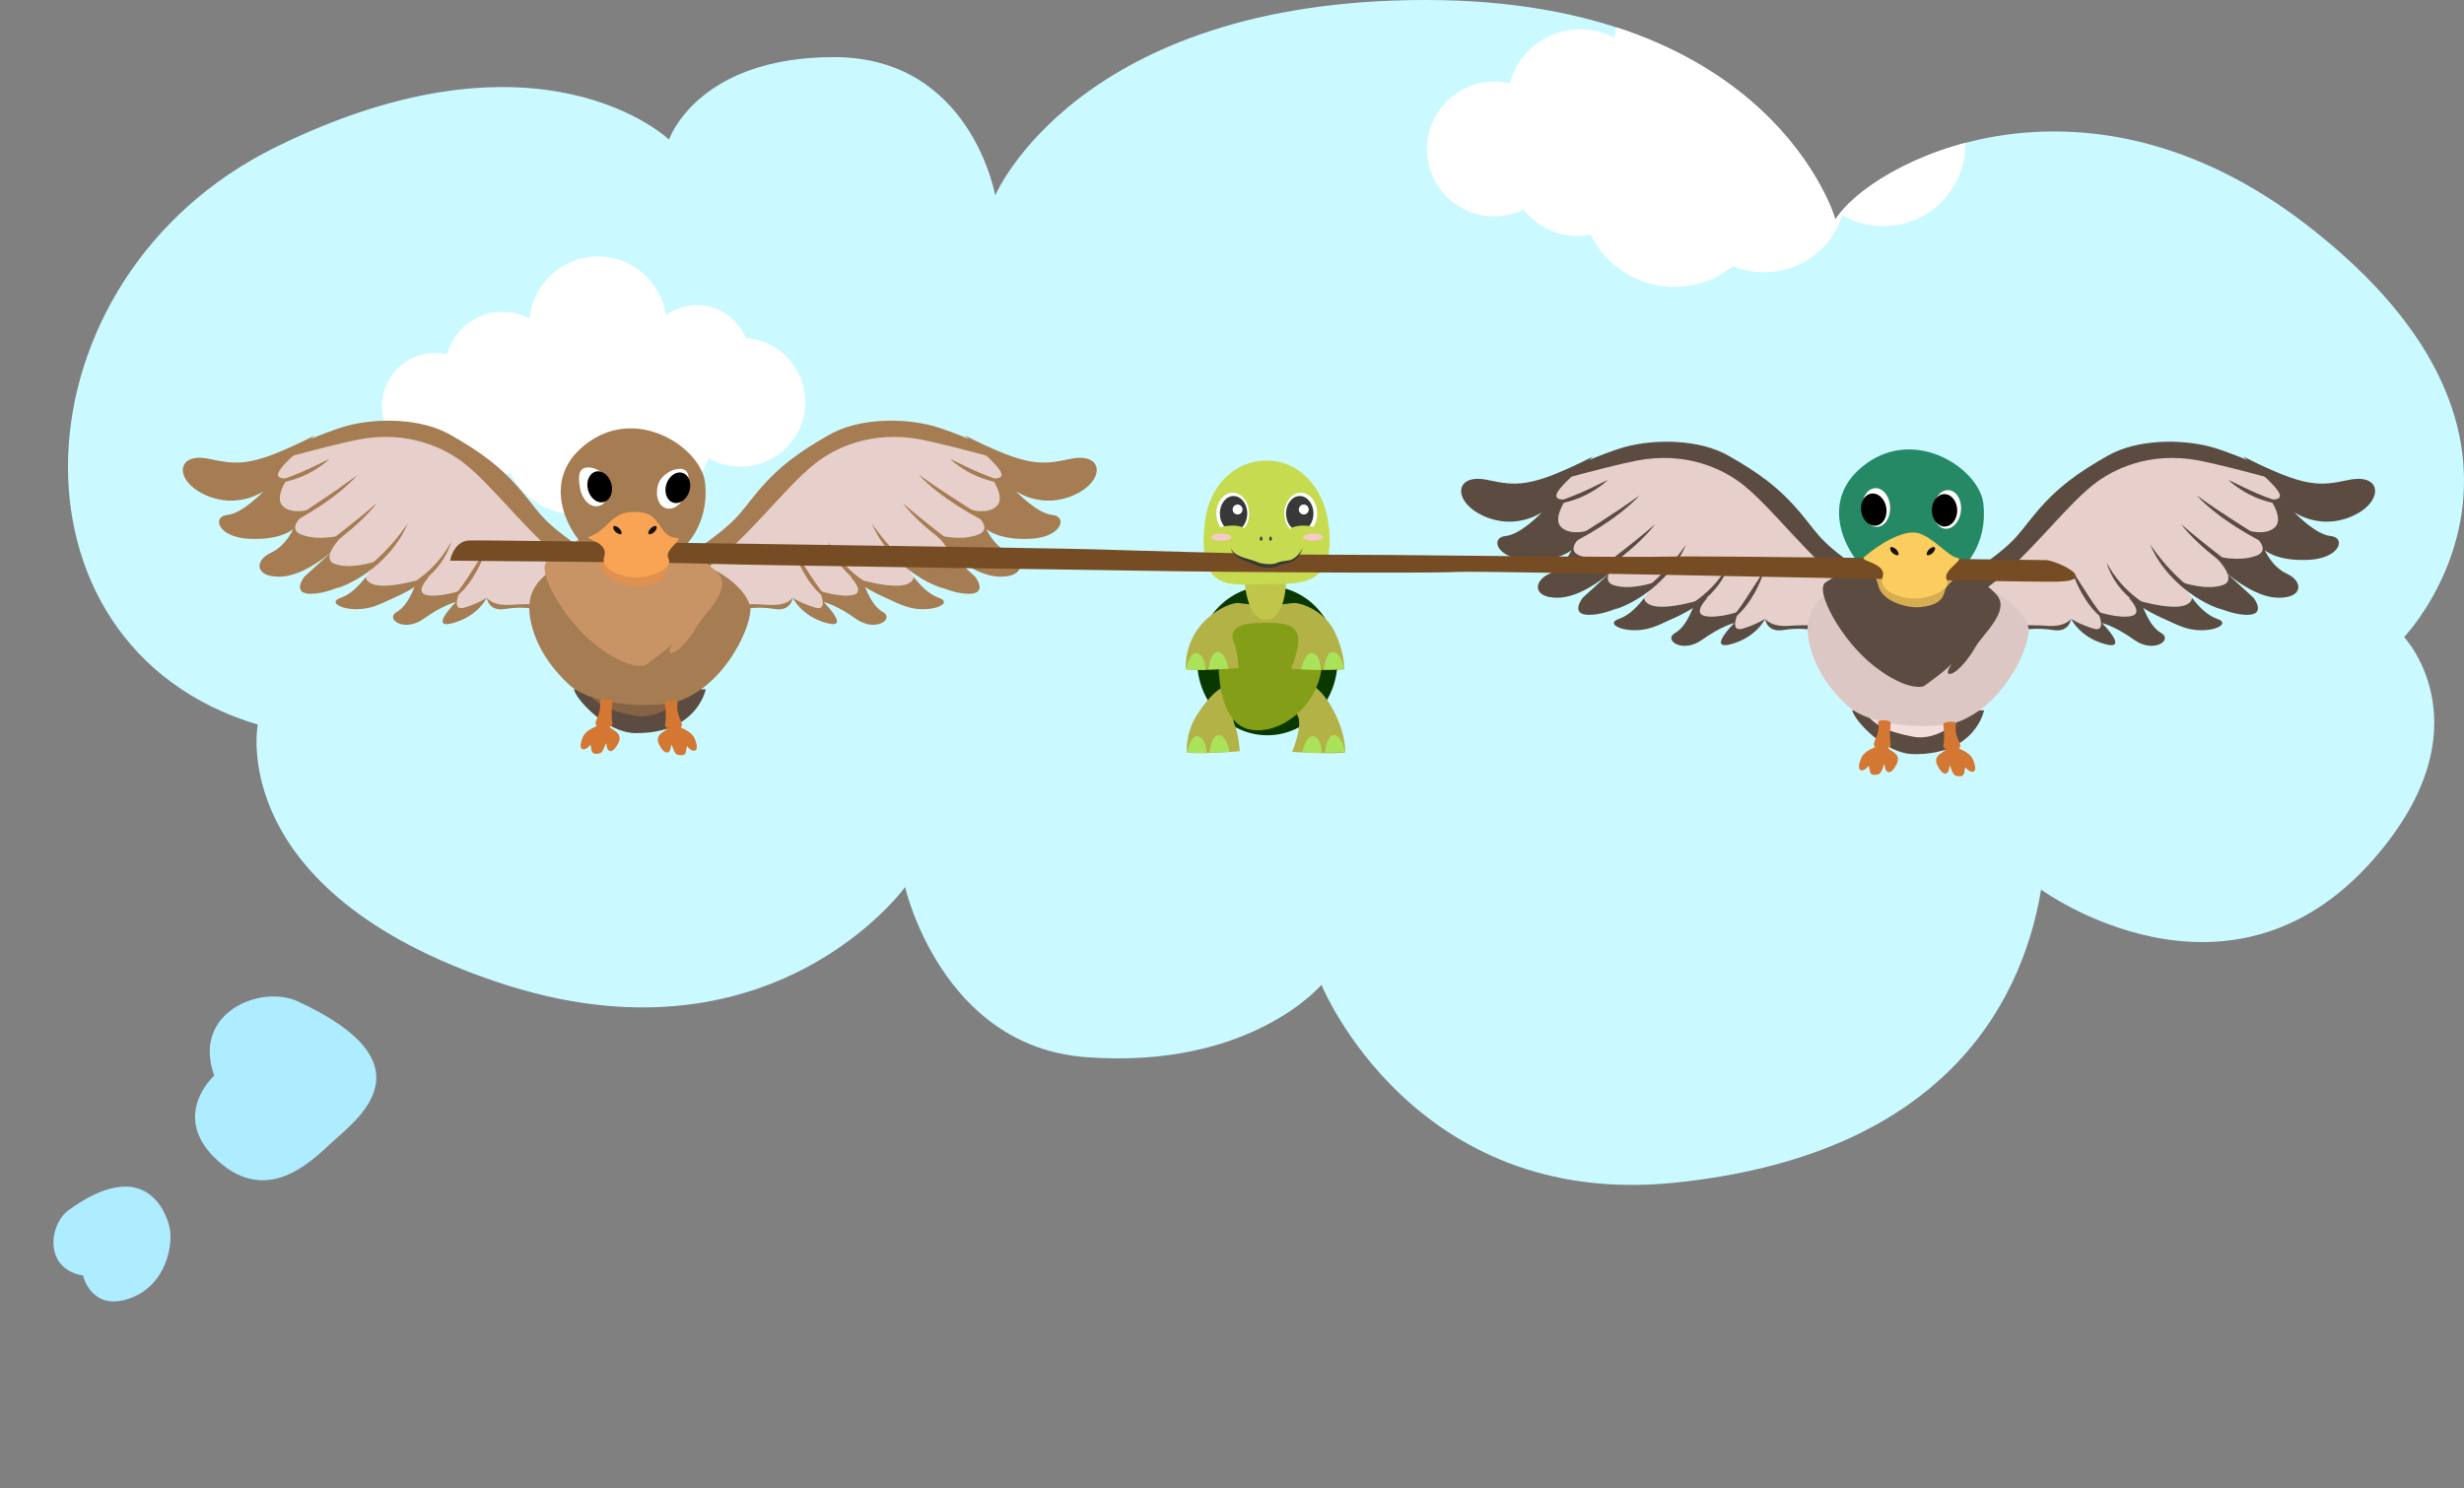 <?xml version="1.0" encoding="utf-8"?>
<!-- Generator: Adobe Illustrator 15.0.0, SVG Export Plug-In . SVG Version: 6.00 Build 0)  -->
<!DOCTYPE svg PUBLIC "-//W3C//DTD SVG 1.1//EN" "http://www.w3.org/Graphics/SVG/1.1/DTD/svg11.dtd">
<svg version="1.1" id="Layer_1" xmlns="http://www.w3.org/2000/svg" xmlns:xlink="http://www.w3.org/1999/xlink" x="0px" y="0px"
	 width="960px" height="580px" viewBox="0 0 960 580" enable-background="new 0 0 960 580" xml:space="preserve">
<rect x="0" y="0" width="960" height="580" fill="#808080" stroke="none"/>
<defs>
    <clipPath id="clipper"> 
		<path id="path01" fill="none" stroke="#0019FF" stroke-width="4.225" stroke-miterlimit="10" d="M260.658,54.394
			c0,0-49.945-47.968-153.298,2.967s-109.781,194.342-6.923,225.002c0,0-12.857,64.783,93.463,100.388
			c106.319,35.604,158.737-37.088,158.737-37.088s14.013,61.94,70.222,66.265c64.286,4.945,91.979-28.187,91.979-28.187
			s35.605,87.528,137.475,77.144s135.002-66.76,142.914-114.232c0,0,72.688,53.132,129.563-11.868
			c45-51.429,11.868-86.539,11.868-86.539s72.517-75.453-38.078-160.716c-88.518-68.242-170.606-23.241-183.464-1.978
			c0,0-24.23-85.551-159.727-85.551s-167.64,76.155-167.64,76.155s-9.396-53.901-62.803-53.901S260.658,54.394,260.658,54.394z"/>
    </clipPath>
</defs>
<g id="bg" clip-path="url(#clipper)">
	<g>
		<g>
			<rect fill-rule="evenodd" clip-rule="evenodd" fill="#CAFAFF" width="960" height="580"/>
		</g>
		<path fill="#FFFFFF" d="M290.571,131.672c-3.107-7.479-10.478-12.742-19.083-12.742c-4.488,0-8.629,1.446-12.018,3.876
			c-1.906-12.935-13.05-22.861-26.516-22.861c-13.938,0-25.387,10.638-26.678,24.239c-3.143-1.688-6.734-2.647-10.552-2.647
			c-10.337,0-19.03,7.023-21.578,16.558c-1.503-0.348-3.061-0.55-4.669-0.55c-11.412,0-20.661,9.251-20.661,20.663
			c0,11.41,9.249,20.662,20.661,20.662c3.226,0,6.267-0.761,8.986-2.079c3.78,4.881,9.681,8.036,16.33,8.036
			c1.423,0,2.813-0.145,4.154-0.418c4.614,9.501,14.355,16.052,25.629,16.052c6.806,0,13.051-2.39,17.949-6.371
			c2.959,1.224,6.2,1.903,9.602,1.903c11.219,0,20.717-7.353,23.945-17.502c3.691,2.131,7.972,3.356,12.541,3.356
			c13.876,0,25.127-11.251,25.127-25.129C313.742,143.498,303.532,132.672,290.571,131.672z"/>
		<path fill="#FFFFFF" d="M736.269,24.303c-3.953-9.514-13.327-16.208-24.274-16.208c-5.709,0-10.976,1.84-15.286,4.931
			c-2.425-16.453-16.6-29.08-33.729-29.08c-17.729,0-32.292,13.532-33.934,30.833c-3.998-2.147-8.566-3.368-13.423-3.368
			c-13.148,0-24.206,8.934-27.447,21.062c-1.912-0.442-3.893-0.699-5.938-0.699c-14.517,0-26.281,11.768-26.281,26.283
			c0,14.514,11.765,26.282,26.281,26.282c4.103,0,7.971-0.968,11.431-2.645c4.809,6.208,12.313,10.222,20.771,10.222
			c1.811,0,3.578-0.184,5.284-0.532c5.87,12.086,18.261,20.418,32.601,20.418c8.657,0,16.601-3.04,22.832-8.104
			c3.764,1.557,7.887,2.421,12.213,2.421c14.271,0,26.353-9.353,30.459-22.263c4.695,2.71,10.14,4.269,15.952,4.269
			c17.65,0,31.962-14.312,31.962-31.965C765.742,39.345,752.755,25.574,736.269,24.303z"/>
	</g>
	<g>
		<g>
			<path fill="none" d="M368.934,214.676c0,0,0.326,0.297,0.906,0.782c0.009,0.023,0.017,0.045,0.024,0.068L368.934,214.676z"/>
			<path fill="none" d="M355.986,224.788c-1.436-1.888-2.292-3.34-2.292-3.34s0.664,0.508,1.811,1.285
				C355.841,223.411,356.038,224.114,355.986,224.788z"/>
			<path fill="#E7CFCB" d="M273.328,219.263c6.562-10.935,19.494-19.176,28.976-28.065c8.747-8.2,13.484-22.231,52.849-24.418
				c7.303-0.406,23.696,4.511,28.428,6.923c9.12,8.884,12.572,13.13,2.917,12.758c0,0,5.465,7.653,1.64,10.933
				c-3.828,3.281-10.388,1.094-10.388,1.094s10.388,7.106,3.28,9.84c-7.107,2.733-16.401,0-16.401,0s4.034,3.814,5.211,7.13
				c-0.58-0.485-0.906-0.782-0.906-0.782l0.93,0.85c0.633,1.834,0.374,3.507-1.956,4.283c-6.56,2.187-15.854-1.094-15.854-1.094
				s2.393,1.882,3.451,4.018c-1.146-0.777-1.811-1.285-1.811-1.285s0.856,1.453,2.292,3.34c-0.078,1.006-0.709,1.955-2.292,2.675
				c-6.016,2.734-22.417-2.732-22.417-2.732s6.015,6.012,1.094,7.106c-4.921,1.092-13.121-1.64-13.121-1.64s3.828,8.199-1.637,6.561
				c-5.469-1.641-8.749-3.828-8.749-3.828s-2.189,3.28-9.294,2.734c-3.914-0.301-8.323-0.27-11.498-0.182l-13.652-11.3
				L273.328,219.263z"/>
			<path fill="#A67C52" d="M365.722,232.929c6.559,2.188-3.827,6.561-13.122,3.28c-9.294-3.28-16.402-9.84-16.402-9.84
				s2.734,9.294,7.655,12.027c4.92,2.734-2.733,8.202-10.386,2.734c-7.654-5.467-12.575-6.561-12.575-6.561s10.932,10.934,1.092,8.2
				c-9.84-2.734-13.12-9.841-13.12-9.841s3.279,2.188,8.749,3.828c5.465,1.639,1.637-6.561,1.637-6.561s8.2,2.732,13.121,1.64
				c4.921-1.095-1.094-7.106-1.094-7.106s16.4,5.466,22.417,2.732c1.583-0.72,2.213-1.668,2.292-2.675
				C358.186,227.684,361.752,231.606,365.722,232.929z"/>
			<path fill="#A67C52" d="M417.113,178.805c13.12-2.733,13.667,8.748,1.093,14.214c-12.575,5.468-22.414-1.639-22.414-1.639
				s8.2,8.747,14.212,9.294c6.015,0.547,3.827,8.746-8.748,9.293c-12.574,0.547-16.948-3.825-16.948-3.825s2.735,6.56,8.747,9.293
				c6.016,2.734,6.563,9.295-3.279,9.295c-8.162,0-17.117-6.914-19.937-9.272c-1.177-3.316-5.211-7.13-5.211-7.13
				s9.293,2.733,16.401,0c7.107-2.734-3.28-9.84-3.28-9.84s6.56,2.187,10.388-1.094c3.826-3.28-1.64-10.933-1.64-10.933
				c9.655,0.372-1.45-7.884-10.57-16.766C400.611,182.281,406.104,181.099,417.113,178.805z"/>
			<path fill="#A67C52" d="M299.571,235.663c7.105,0.546,9.294-2.734,9.294-2.734s-0.547,5.467-7.11,4.374
				c-6.559-1.094-11.479,0-11.479,0l-2.202-1.822C291.248,235.394,295.657,235.362,299.571,235.663z"/>
			<path fill="#A67C52" d="M375.563,231.29c-7.897-0.833-16.422-6.083-20.057-8.557c-1.058-2.136-3.451-4.018-3.451-4.018
				s9.293,3.281,15.854,1.094c2.33-0.776,2.589-2.449,1.956-4.283l10.073,9.205C379.937,224.73,385.95,232.382,375.563,231.29z"/>
		</g>
		<path fill="#A67C52" d="M276.062,220.902c16.037-11.946,29.06-30.13,41.004-39.873c7.836-6.395,22.413-13.46,41.731-9.759
			c13.034,2.497,46.652,12.114,46.652,12.114s-30.798-14.468-42.28-17.497c-11.481-3.03-28.611-3.03-40.091,3.533
			c-11.48,6.56-19.543,12.194-28.065,22.376c-8.355,9.986-6.899,11.078-30.252,26.918L276.062,220.902z"/>
		<g>
			<path fill="#A67C52" d="M381.938,220.082c-2.886-1.484-5.654-3.168-8.358-4.947c-2.71-1.771-5.334-3.67-7.902-5.645
				c-2.548-1.999-5.043-4.074-7.399-6.305c-2.361-2.222-4.616-4.575-6.583-7.159c2.461,2.112,4.926,4.171,7.425,6.195
				c2.504,2.013,5.017,4.014,7.563,5.975C371.748,212.158,376.901,216,381.938,220.082z"/>
		</g>
		<g>
			<path fill="#A67C52" d="M367.722,229.376c-3.094-0.941-6.041-2.356-8.825-4.022c-2.793-1.661-5.407-3.621-7.84-5.783
				c-2.411-2.186-4.641-4.58-6.574-7.197c-1.938-2.609-3.593-5.431-4.821-8.419c1.844,2.652,3.762,5.198,5.846,7.597
				c2.093,2.388,4.307,4.66,6.673,6.767c2.346,2.129,4.843,4.091,7.43,5.939C362.209,226.096,364.907,227.795,367.722,229.376z"/>
		</g>
		<g>
			<path fill="#A67C52" d="M350.776,235.3c-2.972-1.147-5.907-2.353-8.768-3.777c-2.864-1.411-5.634-3.063-8.208-5.013
				c-2.553-1.969-4.906-4.246-6.812-6.863c-1.916-2.603-3.398-5.519-4.276-8.586c1.527,2.798,3.272,5.411,5.305,7.769
				c2.037,2.351,4.325,4.465,6.805,6.343c2.462,1.906,5.115,3.575,7.813,5.201C345.337,231.994,348.12,233.531,350.776,235.3z"/>
		</g>
		<g>
			<path fill="#A67C52" d="M323.625,233.842c-1.018-0.233-1.952-0.778-2.809-1.378c-0.85-0.619-1.637-1.317-2.362-2.067
				c-1.462-1.493-2.704-3.163-3.852-4.878c-1.121-1.735-2.145-3.525-3.023-5.389c-0.879-1.858-1.674-3.771-2.167-5.787
				c1.132,1.727,2.235,3.433,3.318,5.151c1.098,1.707,2.162,3.424,3.28,5.101c1.093,1.693,2.235,3.345,3.436,4.946
				C320.68,231.11,321.914,232.69,323.625,233.842z"/>
		</g>
		<g>
			<path fill="#A67C52" d="M393.056,188.919c-2.09-0.394-4.138-0.802-6.191-1.311c-2.054-0.496-4.09-1.157-6.062-1.978
				c-1.961-0.844-3.856-1.833-5.643-2.981c-1.792-1.139-3.497-2.405-5.064-3.845c1.943,0.869,3.813,1.817,5.688,2.728
				c1.88,0.901,3.748,1.797,5.658,2.588c1.896,0.824,3.84,1.529,5.8,2.27C389.203,187.123,391.193,187.885,393.056,188.919z"/>
		</g>
		<g>
			<path fill="#A67C52" d="M390.052,206.119c-3.006-1.223-5.913-2.655-8.764-4.186c-2.856-1.524-5.639-3.183-8.372-4.921
				c-2.716-1.765-5.385-3.61-7.93-5.623c-2.549-2.003-5.004-4.147-7.192-6.546c2.639,1.885,5.277,3.717,7.945,5.511
				c2.673,1.783,5.354,3.552,8.064,5.279C379.2,199.129,384.674,202.499,390.052,206.119z"/>
		</g>
		<g>
			<path fill="none" d="M129.6,214.676c0,0-0.326,0.297-0.906,0.782c-0.008,0.023-0.018,0.045-0.026,0.068L129.6,214.676z"/>
			<path fill="none" d="M142.548,224.788c1.436-1.888,2.291-3.34,2.291-3.34s-0.667,0.508-1.813,1.285
				C142.692,223.411,142.495,224.114,142.548,224.788z"/>
			<path fill="#E7CFCB" d="M225.204,219.263c-6.56-10.935-19.496-19.176-28.976-28.065c-8.745-8.2-13.485-22.231-52.847-24.418
				c-7.308-0.406-23.697,4.512-28.43,6.923c-9.12,8.884-12.573,13.13-2.915,12.758c0,0-5.469,7.653-1.642,10.933
				c3.827,3.281,10.388,1.094,10.388,1.094s-10.388,7.106-3.281,9.84c7.108,2.734,16.402,0,16.402,0s-4.035,3.814-5.211,7.13
				c0.58-0.485,0.906-0.782,0.906-0.782l-0.932,0.851c-0.63,1.833-0.371,3.507,1.956,4.283c6.562,2.187,15.855-1.094,15.855-1.094
				s-2.395,1.882-3.452,4.018c1.146-0.777,1.813-1.285,1.813-1.285s-0.855,1.453-2.291,3.34c0.078,1.006,0.706,1.955,2.291,2.675
				c6.013,2.734,22.413-2.732,22.413-2.732s-6.012,6.012-1.09,7.106c4.918,1.092,13.12-1.64,13.12-1.64s-3.826,8.199,1.64,6.561
				c5.467-1.641,8.748-3.828,8.748-3.828s2.185,3.28,9.295,2.734c3.912-0.301,8.321-0.27,11.495-0.182l13.654-11.3L225.204,219.263z
				"/>
			<path fill="#A67C52" d="M132.812,232.929c-6.563,2.188,3.826,6.561,13.122,3.28c9.292-3.28,16.401-9.84,16.401-9.84
				s-2.735,9.294-7.656,12.027c-4.919,2.734,2.735,8.202,10.389,2.734c7.653-5.467,12.574-6.561,12.574-6.561
				s-10.935,10.934-1.094,8.2c9.841-2.734,13.122-9.841,13.122-9.841s-3.281,2.188-8.748,3.828c-5.466,1.639-1.64-6.561-1.64-6.561
				s-8.202,2.732-13.12,1.64c-4.922-1.095,1.09-7.106,1.09-7.106s-16.4,5.466-22.413,2.732c-1.584-0.72-2.213-1.668-2.291-2.675
				C140.348,227.684,136.78,231.606,132.812,232.929z"/>
			<path fill="#A67C52" d="M81.419,178.805c-13.12-2.733-13.667,8.748-1.091,14.215c12.574,5.468,22.414-1.639,22.414-1.639
				s-8.202,8.747-14.214,9.294c-6.015,0.547-3.828,8.746,8.747,9.293c12.574,0.547,16.947-3.825,16.947-3.825
				s-2.733,6.56-8.749,9.293c-6.012,2.734-6.559,9.295,3.281,9.295c8.163,0,17.118-6.914,19.938-9.272
				c1.176-3.316,5.211-7.13,5.211-7.13s-9.293,2.734-16.402,0c-7.107-2.734,3.281-9.84,3.281-9.84s-6.562,2.187-10.388-1.094
				c-3.827-3.28,1.642-10.933,1.642-10.933c-9.658,0.372,1.449-7.884,10.568-16.766C97.921,182.281,92.431,181.099,81.419,178.805z"
				/>
			<path fill="#A67C52" d="M198.964,235.663c-7.11,0.546-9.295-2.734-9.295-2.734s0.546,5.467,7.106,4.374
				c6.563-1.094,11.482,0,11.482,0l2.202-1.822C207.285,235.394,202.876,235.362,198.964,235.663z"/>
			<path fill="#A67C52" d="M122.97,231.29c7.897-0.833,16.421-6.083,20.057-8.557c1.057-2.136,3.452-4.018,3.452-4.018
				s-9.293,3.281-15.855,1.094c-2.327-0.776-2.586-2.449-1.956-4.283l-10.072,9.204C118.596,224.73,112.583,232.382,122.97,231.29z"
				/>
		</g>
		<path fill="#A67C52" d="M222.471,220.902c-16.037-11.946-29.059-30.13-41.003-39.873c-7.837-6.395-22.416-13.46-41.733-9.759
			c-13.036,2.497-46.651,12.114-46.651,12.114s30.797-14.468,42.278-17.497c11.481-3.03,28.611-3.03,40.093,3.533
			c11.481,6.56,19.54,12.194,28.063,22.376c8.358,9.986,6.901,11.078,30.254,26.918L222.471,220.902z"/>
		<g>
			<path fill="#A67C52" d="M116.597,220.082c5.036-4.082,10.189-7.925,15.254-11.887c2.546-1.961,5.059-3.961,7.563-5.975
				c2.498-2.023,4.963-4.082,7.425-6.194c-1.967,2.583-4.222,4.937-6.583,7.158c-2.356,2.231-4.851,4.306-7.399,6.305
				c-2.568,1.975-5.191,3.875-7.901,5.646C122.251,216.914,119.482,218.598,116.597,220.082z"/>
		</g>
		<g>
			<path fill="#A67C52" d="M130.809,229.376c2.815-1.581,5.514-3.28,8.111-5.118c2.587-1.848,5.085-3.81,7.431-5.939
				c2.367-2.106,4.581-4.378,6.674-6.767c2.084-2.399,4.002-4.945,5.846-7.598c-1.228,2.989-2.883,5.811-4.821,8.42
				c-1.933,2.617-4.163,5.011-6.575,7.197c-2.433,2.163-5.047,4.122-7.84,5.783C136.851,227.021,133.903,228.436,130.809,229.376z"
				/>
		</g>
		<g>
			<path fill="#A67C52" d="M147.755,235.3c2.657-1.769,5.44-3.306,8.141-4.926c2.698-1.626,5.351-3.294,7.813-5.2
				c2.481-1.879,4.768-3.993,6.806-6.344c2.032-2.358,3.777-4.971,5.305-7.769c-0.878,3.067-2.36,5.983-4.276,8.586
				c-1.906,2.618-4.258,4.894-6.812,6.863c-2.574,1.95-5.344,3.602-8.208,5.013C153.664,232.948,150.727,234.153,147.755,235.3z"/>
		</g>
		<g>
			<path fill="#A67C52" d="M174.908,233.842c1.711-1.151,2.946-2.731,4.18-4.302c1.201-1.601,2.343-3.253,3.436-4.946
				c1.118-1.676,2.183-3.394,3.28-5.101c1.083-1.718,2.186-3.424,3.318-5.151c-0.493,2.016-1.289,3.928-2.168,5.787
				c-0.878,1.863-1.902,3.654-3.023,5.389c-1.148,1.716-2.39,3.385-3.852,4.878c-0.725,0.75-1.512,1.449-2.361,2.067
				C176.859,233.064,175.926,233.609,174.908,233.842z"/>
		</g>
		<path fill="#5B4B40" d="M223.565,268.603c1.316,4.691,13.122,16.875,23.718,17.059c24.392,0.427,27.671-17.06,27.671-17.06
			L223.565,268.603z"/>
		<path fill="#876345" d="M228.486,269.455c3.827,4.692,7.654,7.25,18.587,9.383c10.934,2.132,19.681-8.103,19.681-8.103
			L228.486,269.455z"/>
		<path fill="#A67C52" d="M213.724,222.965c-5.872,4.876-9.15,9.994-6.691,20.229c2.46,10.237,8.737,18.092,14.76,23.673
			c9.242,8.559,35.376,9.544,44.282,5.755c18.041-7.678,27.061-30.067,26.242-35.825c-0.82-5.758-9.435-14.046-20.501-17.273
			C260.75,216.298,213.724,222.965,213.724,222.965z"/>
		<path fill="#C99465" d="M228.486,205.3c0.544,3.849-10.936,10.588-15.311,13.477c-4.374,2.887,6.016,22.622,19.137,32.729
			c13.121,10.107,19.133,7.701,19.133,7.701s10.934-7.701,11.481-9.626c0,0-3.826,5.296-1.092,4.815
			c2.733-0.483,7.107-5.777,9.841-10.59c2.732-4.813,13.668-13.958,8.201-20.215c-5.469-6.257-14.979-8.665-18.042-19.252
			C258.273,192.021,228.486,205.3,228.486,205.3z"/>
		<path fill="#A67C52" d="M228.12,213.279c-6.463-5.717-18.587-26.747,1.095-40.926c19.68-14.177,43.985,2.42,45.468,15.708
			c1.912,17.16-9.02,25.86-9.02,25.86S231.767,216.502,228.12,213.279z"/>
		<path fill="#E0904F" d="M229.579,212.883c5.934-5.193,14.282-9.475,19.902-7.835c5.623,1.64,11.555,9.021,14.992,9.567
			c3.436,0.547-3.951,3.737-4.826,7.564c-0.896,3.915-3.854,5.648-9.474,6.195c-5.625,0.548-15.15-2.476-16.401-8.384
			C232.494,213.978,227.542,214.667,229.579,212.883z"/>
		<path fill="#FFFFFF" d="M237.123,188.401c0.824,4.281-0.982,8.228-4.042,8.817c-3.057,0.59-6.202-2.402-7.028-6.682
			c-0.827-4.279-0.838-7.729,2.218-8.32C231.33,181.626,236.299,184.122,237.123,188.401z"/>
		<ellipse transform="matrix(0.966 -0.259 0.259 0.966 -41.132 66.83)" cx="233.561" cy="189.824" rx="4.709" ry="6.133"/>
		<path fill="#FFFFFF" d="M267.182,192.143c-1.277,4.168-4.723,6.808-7.701,5.897c-2.977-0.911-4.355-5.029-3.08-9.196
			c1.275-4.168,6.777-6.898,9.753-5.987C269.132,183.768,268.457,187.975,267.182,192.143z"/>
		<ellipse transform="matrix(0.952 0.305 -0.305 0.952 70.663 -71.547)" cx="264.123" cy="190.191" rx="4.694" ry="6.073"/>
		<path fill="#D37733" d="M259.101,274.103c1.093,8.728-1.276,8.728,1.119,9.592c-0.903,1.559-5.383,2.232-3.459,6.326
			c1.921,4.091,4.228,4.091,4.612,1.116c0.382-2.978,0.675,2.511,2.688,2.976c4.035,0.93,2.882-1.858,3.651-3.347
			c1.73,2.417,4.418,2.604,3.652-0.744c-0.77-3.35-1.922-4.653-6.148-6.513c1.72-1.976-2.107-3.833-1.194-9.776
			C264.191,272.629,258.945,272.857,259.101,274.103z"/>
		<path fill="#D37733" d="M238.614,273.545c-1.094,8.728,1.275,8.728-1.12,9.593c0.903,1.56,5.382,2.232,3.461,6.325
			c-1.923,4.092-4.229,4.092-4.613,1.116c-0.383-2.977-0.677,2.512-2.689,2.976c-4.035,0.93-2.881-1.859-3.65-3.348
			c-1.732,2.417-4.419,2.603-3.652-0.744c0.77-3.348,1.92-4.652,6.149-6.511c-1.723-1.979,2.105-3.835,1.193-9.778
			C233.524,272.073,238.77,272.299,238.614,273.545z"/>
		<g>
			<path fill="#A67C52" d="M105.474,188.919c1.863-1.034,3.854-1.796,5.814-2.528c1.961-0.741,3.905-1.445,5.801-2.27
				c1.91-0.792,3.778-1.687,5.658-2.588c1.876-0.911,3.746-1.859,5.689-2.728c-1.568,1.44-3.272,2.707-5.064,3.845
				c-1.788,1.148-3.683,2.137-5.644,2.98c-1.971,0.821-4.008,1.482-6.062,1.978C109.612,188.117,107.564,188.525,105.474,188.919z"
				/>
		</g>
		<g>
			<path fill="#A67C52" d="M108.479,206.119c5.143-3.574,10.378-6.912,15.535-10.375c2.59-1.71,5.149-3.463,7.701-5.23
				c2.546-1.777,5.062-3.592,7.578-5.46c-2.065,2.361-4.396,4.479-6.823,6.459c-2.423,1.99-4.97,3.818-7.566,5.566
				c-2.613,1.723-5.275,3.368-8.013,4.88C114.158,203.479,111.369,204.902,108.479,206.119z"/>
		</g>
		<g>
			<path fill="none" d="M866.986,222.876c0,0,0.325,0.297,0.905,0.782c0.009,0.022,0.017,0.044,0.024,0.068L866.986,222.876z"/>
			<path fill="none" d="M854.037,232.989c-1.437-1.888-2.291-3.339-2.291-3.339s0.666,0.507,1.813,1.286
				C853.893,231.612,854.09,232.314,854.037,232.989z"/>
			<path fill="#E7CFCB" d="M771.382,227.463c6.558-10.935,19.494-19.176,28.976-28.065c8.746-8.201,13.485-22.233,52.847-24.418
				c7.305-0.407,23.696,4.512,28.429,6.925c9.119,8.882,12.572,13.127,2.915,12.755c0,0,5.469,7.655,1.643,10.934
				c-3.827,3.282-10.39,1.095-10.39,1.095s10.39,7.106,3.281,9.84c-7.107,2.734-16.401,0-16.401,0s4.033,3.814,5.211,7.13
				c-0.58-0.484-0.905-0.782-0.905-0.782l0.93,0.85c0.631,1.835,0.373,3.506-1.955,4.283c-6.561,2.188-15.854-1.093-15.854-1.093
				s2.393,1.881,3.452,4.02c-1.147-0.779-1.813-1.286-1.813-1.286s0.854,1.451,2.291,3.339c-0.078,1.005-0.705,1.956-2.291,2.674
				c-6.013,2.733-22.415-2.734-22.415-2.734s6.014,6.014,1.093,7.107c-4.918,1.094-13.12-1.64-13.12-1.64s3.828,8.202-1.64,6.561
				c-5.469-1.64-8.748-3.827-8.748-3.827s-2.186,3.281-9.294,2.734c-3.914-0.302-8.321-0.271-11.494-0.183l-13.654-11.3
				L771.382,227.463z"/>
			<path fill="#5B4B40" d="M863.772,241.13c6.563,2.188-3.826,6.561-13.121,3.281c-9.292-3.281-16.399-9.841-16.399-9.841
				s2.733,9.294,7.653,12.028c4.92,2.734-2.734,8.199-10.388,2.734c-7.654-5.468-12.575-6.562-12.575-6.562
				s10.934,10.935,1.096,8.201c-9.843-2.732-13.122-9.841-13.122-9.841s3.279,2.188,8.748,3.827c5.468,1.641,1.64-6.561,1.64-6.561
				s8.202,2.734,13.12,1.64c4.921-1.093-1.093-7.107-1.093-7.107s16.402,5.467,22.415,2.734c1.586-0.719,2.213-1.669,2.291-2.674
				C856.238,235.883,859.805,239.807,863.772,241.13z"/>
			<path fill="#5B4B40" d="M915.166,187.006c13.12-2.733,13.666,8.747,1.094,14.215c-12.576,5.467-22.417-1.642-22.417-1.642
				s8.2,8.748,14.215,9.295c6.014,0.545,3.828,8.746-8.749,9.294c-12.572,0.545-16.945-3.828-16.945-3.828s2.731,6.561,8.747,9.295
				c6.012,2.732,6.56,9.293-3.281,9.293c-8.164,0-17.116-6.912-19.938-9.271c-1.178-3.315-5.211-7.13-5.211-7.13
				s9.294,2.734,16.401,0c7.108-2.734-3.281-9.84-3.281-9.84s6.563,2.187,10.39-1.095c3.826-3.279-1.643-10.934-1.643-10.934
				c9.657,0.372-1.449-7.883-10.568-16.765C898.664,190.483,904.154,189.299,915.166,187.006z"/>
			<path fill="#5B4B40" d="M797.622,243.864c7.108,0.547,9.294-2.734,9.294-2.734s-0.547,5.468-7.106,4.374
				c-6.563-1.092-11.482,0-11.482,0l-2.199-1.822C789.301,243.594,793.708,243.563,797.622,243.864z"/>
			<path fill="#5B4B40" d="M873.614,239.49c-7.897-0.831-16.419-6.083-20.055-8.555c-1.06-2.139-3.452-4.02-3.452-4.02
				s9.293,3.281,15.854,1.093c2.328-0.777,2.586-2.448,1.955-4.283l10.072,9.203C877.988,232.929,884,240.584,873.614,239.49z"/>
		</g>
		<path fill="#5B4B40" d="M774.113,229.103c16.038-11.945,29.06-30.129,41.004-39.874c7.836-6.391,22.416-13.459,41.732-9.757
			c13.036,2.498,46.652,12.113,46.652,12.113s-30.798-14.469-42.277-17.497c-11.482-3.028-28.612-3.03-40.093,3.533
			c-11.482,6.562-19.542,12.194-28.064,22.376c-8.359,9.986-6.901,11.08-30.253,26.918L774.113,229.103z"/>
		<g>
			<path fill="#5B4B40" d="M879.988,228.282c-2.886-1.484-5.653-3.168-8.357-4.946c-2.711-1.771-5.334-3.67-7.902-5.645
				c-2.549-1.999-5.043-4.074-7.399-6.304c-2.36-2.222-4.616-4.574-6.583-7.158c2.461,2.112,4.927,4.17,7.425,6.193
				c2.505,2.014,5.018,4.014,7.563,5.974C869.799,220.358,874.952,224.201,879.988,228.282z"/>
		</g>
		<g>
			<path fill="#5B4B40" d="M865.775,237.577c-3.094-0.941-6.041-2.356-8.826-4.022c-2.793-1.661-5.406-3.62-7.84-5.783
				c-2.411-2.186-4.642-4.58-6.574-7.196c-1.938-2.609-3.594-5.431-4.821-8.42c1.844,2.652,3.762,5.198,5.846,7.597
				c2.094,2.389,4.308,4.66,6.675,6.767c2.346,2.129,4.843,4.091,7.431,5.938C860.262,234.296,862.96,235.996,865.775,237.577z"/>
		</g>
		<g>
			<path fill="#5B4B40" d="M848.83,243.5c-2.972-1.147-5.908-2.352-8.769-3.777c-2.864-1.411-5.634-3.063-8.208-5.012
				c-2.553-1.969-4.906-4.245-6.812-6.862c-1.916-2.603-3.398-5.519-4.276-8.586c1.527,2.798,3.272,5.411,5.305,7.769
				c2.038,2.351,4.325,4.465,6.807,6.343c2.462,1.906,5.114,3.575,7.813,5.2C843.391,240.194,846.174,241.731,848.83,243.5z"/>
		</g>
		<g>
			<path fill="#5B4B40" d="M821.676,242.042c-1.018-0.233-1.951-0.778-2.809-1.378c-0.85-0.619-1.637-1.317-2.361-2.068
				c-1.462-1.493-2.703-3.163-3.852-4.878c-1.121-1.735-2.145-3.525-3.022-5.388c-0.88-1.858-1.675-3.771-2.169-5.786
				c1.133,1.727,2.236,3.433,3.318,5.15c1.099,1.707,2.163,3.424,3.28,5.101c1.093,1.692,2.235,3.345,3.436,4.946
				C818.73,239.311,819.965,240.891,821.676,242.042z"/>
		</g>
		<g>
			<path fill="#5B4B40" d="M891.11,197.121c-2.09-0.395-4.138-0.804-6.191-1.313c-2.055-0.496-4.091-1.157-6.063-1.978
				c-1.962-0.844-3.857-1.832-5.645-2.98c-1.793-1.139-3.498-2.405-5.065-3.845c1.943,0.869,3.813,1.817,5.689,2.728
				c1.881,0.902,3.749,1.797,5.659,2.588c1.896,0.824,3.841,1.528,5.801,2.27C887.257,195.323,889.248,196.086,891.11,197.121z"/>
		</g>
		<g>
			<path fill="#5B4B40" d="M888.103,214.317c-3.006-1.222-5.913-2.654-8.764-4.185c-2.856-1.523-5.639-3.183-8.372-4.921
				c-2.716-1.765-5.385-3.61-7.93-5.623c-2.549-2.003-5.004-4.147-7.192-6.545c2.639,1.885,5.277,3.717,7.945,5.51
				c2.673,1.783,5.354,3.552,8.063,5.279C877.25,207.329,882.725,210.699,888.103,214.317z"/>
		</g>
		<g>
			<path fill="none" d="M627.649,222.876c0,0-0.323,0.297-0.905,0.782c-0.008,0.022-0.017,0.044-0.022,0.068L627.649,222.876z"/>
			<path fill="none" d="M640.6,232.989c1.436-1.888,2.291-3.339,2.291-3.339s-0.664,0.507-1.811,1.286
				C640.743,231.612,640.547,232.314,640.6,232.989z"/>
			<path fill="#E7CFCB" d="M723.258,227.463c-6.563-10.935-19.496-19.176-28.976-28.065c-8.748-8.201-13.485-22.232-52.85-24.418
				c-7.305-0.407-23.696,4.512-28.429,6.925c-9.119,8.883-12.572,13.127-2.916,12.755c0,0-5.467,7.655-1.641,10.934
				c3.828,3.282,10.389,1.095,10.389,1.095s-10.389,7.106-3.28,9.84c7.106,2.734,16.402,0,16.402,0s-4.036,3.814-5.214,7.13
				c0.582-0.484,0.905-0.782,0.905-0.782l-0.928,0.85c-0.633,1.834-0.374,3.505,1.954,4.282c6.561,2.188,15.855-1.093,15.855-1.093
				s-2.396,1.882-3.451,4.02c1.146-0.779,1.811-1.286,1.811-1.286s-0.855,1.451-2.291,3.339c0.077,1.005,0.708,1.956,2.291,2.674
				c6.015,2.733,22.415-2.734,22.415-2.734s-6.015,6.014-1.093,7.107c4.92,1.094,13.12-1.64,13.12-1.64s-3.826,8.202,1.642,6.561
				c5.466-1.64,8.745-3.827,8.745-3.827s2.188,3.281,9.296,2.734c3.912-0.302,8.322-0.271,11.496-0.183l13.651-11.3L723.258,227.463
				z"/>
			<path fill="#5B4B40" d="M630.863,241.13c-6.561,2.187,3.826,6.56,13.121,3.281c9.293-3.281,16.399-9.841,16.399-9.841
				s-2.73,9.294-7.651,12.028c-4.921,2.734,2.731,8.199,10.386,2.734c7.652-5.468,12.575-6.562,12.575-6.562
				s-10.934,10.935-1.094,8.201c9.841-2.732,13.12-9.841,13.12-9.841s-3.279,2.188-8.745,3.827
				c-5.468,1.641-1.642-6.561-1.642-6.561s-8.2,2.734-13.12,1.64c-4.922-1.093,1.093-7.107,1.093-7.107s-16.4,5.467-22.415,2.734
				c-1.583-0.719-2.214-1.669-2.291-2.674C638.399,235.883,634.834,239.807,630.863,241.13z"/>
			<path fill="#5B4B40" d="M579.472,187.006c-13.12-2.733-13.666,8.747-1.092,14.215c12.574,5.467,22.413-1.642,22.413-1.642
				s-8.2,8.748-14.213,9.295c-6.016,0.545-3.827,8.746,8.748,9.294c12.572,0.545,16.947-3.828,16.947-3.828
				s-2.735,6.561-8.746,9.295c-6.016,2.732-6.564,9.293,3.28,9.293c8.16,0,17.117-6.912,19.935-9.271
				c1.178-3.315,5.214-7.13,5.214-7.13s-9.296,2.734-16.402,0c-7.108-2.734,3.28-9.84,3.28-9.84s-6.561,2.187-10.389-1.095
				c-3.826-3.279,1.641-10.934,1.641-10.934c-9.656,0.372,1.45-7.883,10.568-16.765C595.976,190.483,590.482,189.3,579.472,187.006z
				"/>
			<path fill="#5B4B40" d="M697.016,243.864c-7.107,0.547-9.296-2.734-9.296-2.734s0.548,5.468,7.108,4.374
				c6.561-1.092,11.48,0,11.48,0l2.203-1.822C705.338,243.594,700.928,243.563,697.016,243.864z"/>
			<path fill="#5B4B40" d="M621.021,239.49c7.898-0.831,16.424-6.083,20.06-8.555c1.056-2.138,3.451-4.02,3.451-4.02
				s-9.295,3.281-15.855,1.093c-2.328-0.777-2.587-2.448-1.954-4.282l-10.072,9.203C616.649,232.929,610.635,240.584,621.021,239.49
				z"/>
		</g>
		<path fill="#5B4B40" d="M720.522,229.103c-16.036-11.945-29.059-30.129-41.003-39.874c-7.837-6.391-22.413-13.459-41.73-9.757
			c-13.035,2.498-46.655,12.113-46.655,12.113s30.799-14.469,42.281-17.497c11.48-3.028,28.609-3.03,40.092,3.533
			c11.48,6.562,19.542,12.194,28.065,22.376c8.355,9.986,6.896,11.08,30.25,26.918L720.522,229.103z"/>
		<g>
			<path fill="#5B4B40" d="M614.647,228.282c5.036-4.082,10.19-7.924,15.256-11.885c2.547-1.961,5.06-3.961,7.564-5.974
				c2.499-2.023,4.964-4.082,7.426-6.194c-1.967,2.583-4.223,4.937-6.584,7.158c-2.356,2.231-4.852,4.306-7.4,6.305
				c-2.568,1.974-5.192,3.874-7.903,5.645C620.302,225.114,617.533,226.798,614.647,228.282z"/>
		</g>
		<g>
			<path fill="#5B4B40" d="M628.864,237.577c2.814-1.581,5.513-3.281,8.109-5.119c2.587-1.848,5.084-3.81,7.43-5.939
				c2.366-2.106,4.58-4.378,6.674-6.766c2.084-2.399,4.002-4.945,5.846-7.597c-1.229,2.989-2.883,5.81-4.821,8.419
				c-1.933,2.617-4.162,5.011-6.573,7.196c-2.433,2.163-5.047,4.122-7.839,5.783C634.905,235.22,631.958,236.635,628.864,237.577z"
				/>
		</g>
		<g>
			<path fill="#5B4B40" d="M645.806,243.5c2.657-1.769,5.44-3.306,8.141-4.926c2.698-1.625,5.352-3.294,7.813-5.2
				c2.481-1.878,4.769-3.992,6.807-6.343c2.032-2.358,3.777-4.97,5.305-7.769c-0.878,3.067-2.36,5.983-4.276,8.586
				c-1.905,2.617-4.259,4.893-6.813,6.862c-2.574,1.949-5.344,3.602-8.208,5.012C651.714,241.148,648.777,242.353,645.806,243.5z"/>
		</g>
		<g>
			<path fill="#5B4B40" d="M672.96,242.042c1.711-1.151,2.945-2.731,4.18-4.302c1.2-1.601,2.342-3.253,3.435-4.946
				c1.118-1.676,2.183-3.395,3.28-5.101c1.083-1.717,2.186-3.424,3.318-5.15c-0.494,2.016-1.289,3.928-2.168,5.786
				c-0.879,1.863-1.902,3.653-3.023,5.389c-1.148,1.715-2.39,3.385-3.852,4.878c-0.725,0.75-1.512,1.449-2.361,2.068
				C674.912,241.264,673.978,241.809,672.96,242.042z"/>
		</g>
		<path fill="#5B4B40" d="M721.617,276.803c1.319,4.691,13.123,16.875,23.718,17.06c24.393,0.427,27.674-17.06,27.674-17.06H721.617
			z"/>
		<path fill="#F4DEDC" d="M726.536,277.655c3.828,4.691,7.654,7.251,18.587,9.384c10.938,2.133,19.684-8.105,19.684-8.105
			L726.536,277.655z"/>
		<path fill="#DDC7C5" d="M711.774,231.165c-5.868,4.877-9.148,9.995-6.688,20.231c2.458,10.235,8.738,18.091,14.762,23.67
			c9.24,8.562,35.373,9.545,44.279,5.758c18.04-7.677,27.06-30.068,26.241-35.827c-0.82-5.757-9.435-14.045-20.5-17.272
			C758.802,224.499,711.774,231.165,711.774,231.165z"/>
		<path fill="#5B4B40" d="M726.536,213.5c0.548,3.851-10.932,10.588-15.306,13.477c-4.374,2.888,6.013,22.622,19.134,32.729
			c13.121,10.106,19.135,7.702,19.135,7.702s10.935-7.702,11.481-9.626c0,0-3.829,5.294-1.094,4.813
			c2.732-0.482,7.106-5.775,9.841-10.589c2.733-4.812,13.667-13.958,8.198-20.215c-5.465-6.257-14.977-8.665-18.039-19.252
			C756.323,200.221,726.536,213.5,726.536,213.5z"/>
		<path fill="#248964" d="M726.174,221.479c-6.465-5.714-18.589-26.746,1.092-40.924c19.684-14.178,43.989,2.421,45.468,15.708
			c1.914,17.16-9.021,25.861-9.021,25.861S729.817,224.703,726.174,221.479z"/>
		<path fill="#D6AD51" d="M727.632,221.084c5.932-5.194,14.279-9.477,19.901-7.835c5.623,1.64,11.558,9.02,14.992,9.567
			c3.436,0.547-3.951,3.735-4.827,7.563c-0.894,3.916-3.854,5.649-9.476,6.195c-5.62,0.547-15.147-2.476-16.4-8.384
			C730.547,222.178,725.593,222.866,727.632,221.084z"/>
		<ellipse fill="#093800" cx="493.759" cy="257.452" rx="27.333" ry="29.065"/>
		<g>
			<path fill="#B2B246" d="M520.408,278.618c-3.912-8.234-8.637-12.401-11.583-12.155c-2.237,0.186-11.96,1.791-15.229,2.212
				c-3.269-0.421-12.744-1.042-14.981-1.229c-2.948-0.248-7.374,3.488-12.281,11.172c-4.666,7.308-3.93,14.616-3.93,14.616
				c5.157,0.735,20.631-0.49,20.631-0.49s-0.491-7.004-1.963-10.195c-1.475-3.192,0.107-6.352,5.892-7.123
				c3.271-0.436,9.543-0.436,12.814,0c5.785,0.771,6.715,4.241,6.346,7.738c-0.492,4.667-2.702,9.822-2.702,9.822
				s15.474,0.983,20.63,0.248C524.052,293.233,524.667,287.583,520.408,278.618z"/>
			<path fill="#AAE25A" d="M462.404,293.233c1.015-3.901,2.489-7.399,5.065-6.112c2.581,1.291,2.581,6.357,2.581,6.357
				L462.404,293.233z"/>
			<path fill="#AAE25A" d="M471.247,293.272c0.57-3.986,1.641-7.63,4.349-6.639c2.706,0.993,3.388,6.383,3.388,6.383
				L471.247,293.272z"/>
			<path fill="#AAE25A" d="M507.352,293.233c1.014-3.901,2.485-7.399,5.065-6.112c2.579,1.291,2.579,6.357,2.579,6.357
				L507.352,293.233z"/>
			<path fill="#AAE25A" d="M516.193,293.272c0.568-3.986,1.639-7.63,4.35-6.639c2.705,0.993,3.387,6.383,3.387,6.383
				L516.193,293.272z"/>
		</g>
		<path fill="#849E18" d="M476.289,245.786c-2.182,4.142-4.397,36.2,11.202,38.599c15.6,2.401,33.599-17.598,25.6-36.399
			C505.091,229.188,480.092,238.586,476.289,245.786z"/>
		<path fill="#B2B246" d="M520.01,246.218c-3.914-8.234-13.172-11.477-16.119-11.23c-2.238,0.187-7.425,0.865-10.694,1.287
			c-3.268-0.422-8.47-1.101-10.705-1.287c-2.948-0.246-11.65,3.547-16.557,11.23c-4.665,7.308-3.929,14.615-3.929,14.615
			c5.156,0.737,20.63-0.491,20.63-0.491s-0.492-7-1.963-10.192c-1.474-3.194,0.105-6.352,5.891-7.123
			c3.272-0.437,9.543-0.437,12.814,0c5.788,0.771,6.714,4.241,6.347,7.738c-0.492,4.667-2.703,9.824-2.703,9.824
			s15.475,0.982,20.63,0.245C523.651,260.833,524.266,255.183,520.01,246.218z"/>
		<path fill="#C1C64B" d="M484.601,222.934c0.246,6.938,2.081,18.79,8.474,18.62c9.211-0.247,7.981-19.281,7.981-19.281
			L484.601,222.934z"/>
		<path fill="#C6DB4F" d="M517.495,203.53c3.659,25.089-10.764,24.043-24.044,24.043c-13.279,0-27.179,4.182-24.043-24.043
			c1.467-13.198,10.765-24.043,24.043-24.043C506.731,179.487,515.58,190.391,517.495,203.53z"/>
		<ellipse fill="#FFFFFF" cx="480.287" cy="200.106" rx="6.4" ry="8.104"/>
		<g>
			<g>
				<ellipse fill="#383838" cx="480.61" cy="200.106" rx="5.341" ry="6.816"/>
			</g>
			<path fill="#FFFFFF" d="M484.109,198.542c0,1.067-0.865,1.932-1.936,1.932c-1.065,0-1.933-0.865-1.933-1.932
				c0-1.071,0.867-1.936,1.933-1.936C483.244,196.606,484.109,197.471,484.109,198.542z"/>
		</g>
		<ellipse fill="#383838" cx="491.339" cy="209.917" rx="0.493" ry="0.812"/>
		<ellipse fill="#383838" cx="495.023" cy="209.917" rx="0.492" ry="0.812"/>
		<ellipse fill="#FFFFFF" cx="506.813" cy="200.106" rx="6.4" ry="8.104"/>
		<g>
			<g>
				<ellipse fill="#383838" cx="506.398" cy="200.106" rx="5.342" ry="6.816"/>
			</g>
			<path fill="#FFFFFF" d="M509.897,198.542c0,1.067-0.863,1.932-1.933,1.932s-1.936-0.865-1.936-1.932
				c0-1.071,0.866-1.936,1.936-1.936S509.897,197.471,509.897,198.542z"/>
		</g>
		<path fill="#AAE25A" d="M462.005,260.833c1.014-3.899,2.487-7.396,5.066-6.109c2.58,1.289,2.58,6.355,2.58,6.355L462.005,260.833z
			"/>
		<path fill="#AAE25A" d="M470.846,260.875c0.571-3.988,1.642-7.632,4.35-6.639c2.704,0.99,3.389,6.383,3.389,6.383L470.846,260.875
			z"/>
		<path fill="#AAE25A" d="M506.951,260.833c1.014-3.899,2.485-7.396,5.065-6.109c2.579,1.289,2.579,6.355,2.579,6.355
			L506.951,260.833z"/>
		<path fill="#AAE25A" d="M515.793,260.875c0.57-3.988,1.641-7.632,4.348-6.639c2.707,0.99,3.39,6.383,3.39,6.383L515.793,260.875z"
			/>
		<path fill="#C6DB4F" d="M473.44,206.458c2.619-1.904,9.604-2.425,12.078-0.172c2.474,2.249,0.291,3.463,0.291,3.463l-10.915,0.692
			L473.44,206.458z"/>
		<path fill="#C6DB4F" d="M514.511,206.458c-2.618-1.904-9.604-2.425-12.078-0.172c-2.474,2.249-0.292,3.463-0.292,3.463
			l10.917,0.692L514.511,206.458z"/>
		<ellipse opacity="0.8" fill="#FFC6E4" cx="475.891" cy="209.313" rx="3.908" ry="1.392"/>
		<ellipse opacity="0.8" fill="#FFC6E4" cx="511.649" cy="209.313" rx="3.907" ry="1.392"/>
		<path fill="#754C24" d="M499.959,216.062c0,0-62.106-1.573-73.279-1.993c-11.168-0.417-237.925-3.773-243.956-3.459
			c-6.032,0.313-7.374,7.864-7.374,7.864s83.777,0.63,102.544,1.257c18.765,0.632,162.193,2.518,178.276,2.833
			c16.087,0.314,99.194,0.943,111.256,0.314c12.813-0.669,218.267,4.196,234.352,3.777c16.084-0.419,0-7.969-4.469-8.39
			c0,0-134.267-1.784-146.776-1.365c-12.512,0.42-107.68-0.626-107.68-0.626L499.959,216.062z"/>
		<g>
			<path fill="#C6DB4F" d="M479.686,213.598c0.55,3.651,6.899,4.626,9.519,5.878c2.624,1.255,6.684,1.265,7.972,0.681
				c1.289-0.581,2.208-0.89,4.774-1.282c3.734-0.565,5.673-5.422,5.673-5.422"/>
			<path fill="#383838" d="M479.686,213.598c0.364,1.366,1.502,2.222,2.676,2.801c1.189,0.6,2.486,0.99,3.789,1.386
				c0.656,0.193,1.317,0.377,1.982,0.6c0.651,0.19,1.39,0.54,1.937,0.734c1.201,0.432,2.521,0.625,3.828,0.698
				c0.653,0.036,1.313,0.032,1.943-0.037c0.313-0.035,0.623-0.088,0.886-0.159c0.189-0.049,0.609-0.247,0.92-0.354
				c1.367-0.526,2.793-0.693,4.161-0.839c1.263-0.108,2.425-0.802,3.392-1.717c0.96-0.93,1.777-2.044,2.424-3.258
				c-0.447,1.304-1.113,2.55-2.027,3.633c-0.896,1.077-2.159,1.992-3.646,2.258c-1.34,0.282-2.648,0.578-3.832,1.096
				c-0.332,0.135-0.521,0.262-0.982,0.438c-0.393,0.136-0.762,0.203-1.13,0.25c-0.734,0.093-1.453,0.109-2.172,0.083
				c-1.433-0.064-2.859-0.314-4.235-0.845c-0.729-0.314-1.219-0.591-1.877-0.823l-1.922-0.724c-1.292-0.492-2.596-1.043-3.785-1.829
				c-0.585-0.403-1.147-0.864-1.582-1.438C479.993,214.985,479.715,214.288,479.686,213.598z"/>
		</g>
		<path fill="#FBCD5E" d="M726.296,217.075c5.933-5.194,15.615-10.933,21.237-9.294c5.623,1.639,11.558,9.021,14.992,9.567
			c3.436,0.548-5.935,4.921-4.06,8.475c1.872,3.554-5.31,6.833-10.933,7.38c-5.622,0.548-15.927-2.46-14.055-8.2
			C735.352,219.263,724.261,218.856,726.296,217.075z"/>
		<path fill="#161407" d="M737.471,213.249c2.052,0.684,3.279,3.827,1.094,3.006C736.379,215.436,735.602,212.625,737.471,213.249z"
			/>
		<path fill="#161407" d="M752.881,213.249c-2.05,0.684-3.28,3.827-1.094,3.006C753.975,215.436,754.752,212.625,752.881,213.249z"
			/>
		
			<ellipse transform="matrix(0.999 -0.051 0.051 0.999 -9.083 37.228)" fill="#FFFFFF" cx="730.691" cy="198.003" rx="5.457" ry="7.546"/>
		<ellipse transform="matrix(0.987 -0.163 0.163 0.987 -22.595 121.635)" cx="729.77" cy="198.48" rx="4.943" ry="6.318"/>
		<path fill="#FFFFFF" d="M764.019,199.064c-0.41,4.149-3.179,7.268-6.175,6.969c-2.999-0.299-5.097-3.901-4.686-8.049
			c0.414-4.147,3.18-7.268,6.179-6.969C762.337,191.314,764.434,194.917,764.019,199.064z"/>
		<path d="M762.552,198.79c0.048,3.491-2.125,6.351-4.855,6.389c-2.729,0.039-4.982-2.76-5.028-6.25
			c-0.051-3.488,2.123-6.349,4.854-6.387C760.251,192.504,762.502,195.302,762.552,198.79z"/>
		<path fill="#D37733" d="M757.151,282.304c1.095,8.727-1.274,8.727,1.119,9.591c-0.902,1.562-5.379,2.232-3.458,6.326
			c1.921,4.091,4.228,4.091,4.61,1.115c0.385-2.978,0.679,2.511,2.691,2.976c4.034,0.93,2.883-1.858,3.648-3.347
			c1.73,2.417,4.422,2.603,3.651-0.744c-0.769-3.35-1.921-4.653-6.146-6.513c1.722-1.977-2.106-3.834-1.195-9.776
			C762.241,280.831,756.997,281.057,757.151,282.304z"/>
		<path fill="#D37733" d="M736.665,281.747c-1.095,8.729,1.275,8.729-1.117,9.593c0.902,1.559,5.38,2.23,3.458,6.324
			c-1.921,4.093-4.226,4.093-4.611,1.114c-0.385-2.977-0.676,2.514-2.689,2.979c-4.034,0.93-2.882-1.86-3.651-3.349
			c-1.728,2.417-4.417,2.604-3.649-0.744c0.768-3.35,1.922-4.651,6.148-6.513c-1.724-1.978,2.103-3.833,1.191-9.775
			C731.574,280.272,736.82,280.5,736.665,281.747z"/>
		<g>
			<path fill="#5B4B40" d="M603.529,197.121c1.862-1.035,3.853-1.798,5.813-2.53c1.961-0.741,3.904-1.445,5.801-2.27
				c1.909-0.792,3.777-1.687,5.657-2.588c1.876-0.911,3.746-1.858,5.688-2.728c-1.567,1.439-3.271,2.706-5.064,3.845
				c-1.787,1.148-3.682,2.136-5.643,2.98c-1.972,0.821-4.008,1.481-6.062,1.978C607.667,196.317,605.619,196.726,603.529,197.121z"
				/>
		</g>
		<g>
			<path fill="#5B4B40" d="M606.533,214.317c5.379-3.618,10.853-6.988,16.249-10.484c2.71-1.727,5.391-3.496,8.063-5.279
				c2.668-1.794,5.307-3.625,7.945-5.511c-2.188,2.399-4.644,4.542-7.192,6.545c-2.545,2.013-5.214,3.858-7.93,5.623
				c-2.733,1.739-5.515,3.397-8.372,4.921C612.446,211.663,609.539,213.095,606.533,214.317z"/>
		</g>
		<path fill="#F9A355" d="M229.579,209.148c8.566-3.098,7.997-10.725,19.902-9.569c8.437,0.821,6.888,9.477,14.085,10.025
			c3.469,0.264-5.026,4.464-3.155,8.017c1.873,3.555-5.308,6.834-10.931,7.381c-5.621,0.547-15.929-2.46-14.056-8.201
			C237.301,211.061,227.034,210.068,229.579,209.148z"/>
		<path fill="#161407" d="M239.967,205.048c2.049,0.684,3.279,3.827,1.093,3.006C238.873,207.235,238.096,204.425,239.967,205.048z"
			/>
		<path fill="#161407" d="M254.83,205.048c-2.05,0.684-3.279,3.827-1.094,3.006C255.923,207.235,256.698,204.425,254.83,205.048z"/>
	</g>
</g>
<path id="bubble01" fill="#AEECFF" d="M116.009,390.199c-14.406-6.652-41.42,4.338-32.544,28.926c0,0-17.753,15.911,1.479,33.268
	c19.229,17.356,36.218,0.336,44.379-7.231C138.831,436.342,169.263,414.786,116.009,390.199z"/>
<path id="bubble02" fill="#AEECFF" d="M26.808,471.505c-7.725,5.577-9.933,22.945,5.544,25.544c0,0,3.095,13.975,17.839,9.028
	c14.742-4.949,17.41-21.424,15.854-27.922C64.233,470.583,55.357,450.892,26.808,471.505z"/>
<path id="path02" display="none" fill="none" stroke="#0019FF" stroke-width="4.225" stroke-miterlimit="10" d="M250.036-7.6
	c0,0-143.577-53.169-244.869,1.748c-79.108,42.89-109.53,329.614-6.672,360.274c0,0-87.258,211.252,19.062,246.855
	c106.319,35.605,223.027-17.156,223.027-17.156s43.387,21.957,99.596,26.281c64.286,4.945,91.979-28.188,91.979-28.188
	s99.238,24.684,201.106,14.299C735.134,586.129,1167,764.418,1015,602.418c0,0-70.875-50-14-115
	c45-51.428,7.904-151.549,7.904-151.549s73.875-242.549-36.72-327.812C883.667-60.185,801.578-15.184,788.721,6.08
	c0,0-108.458-63.4-243.954-63.4S377.127-5.838,377.127-5.838s-9.396-33.901-62.803-33.901S250.036-7.6,250.036-7.6z"/>
</svg>
